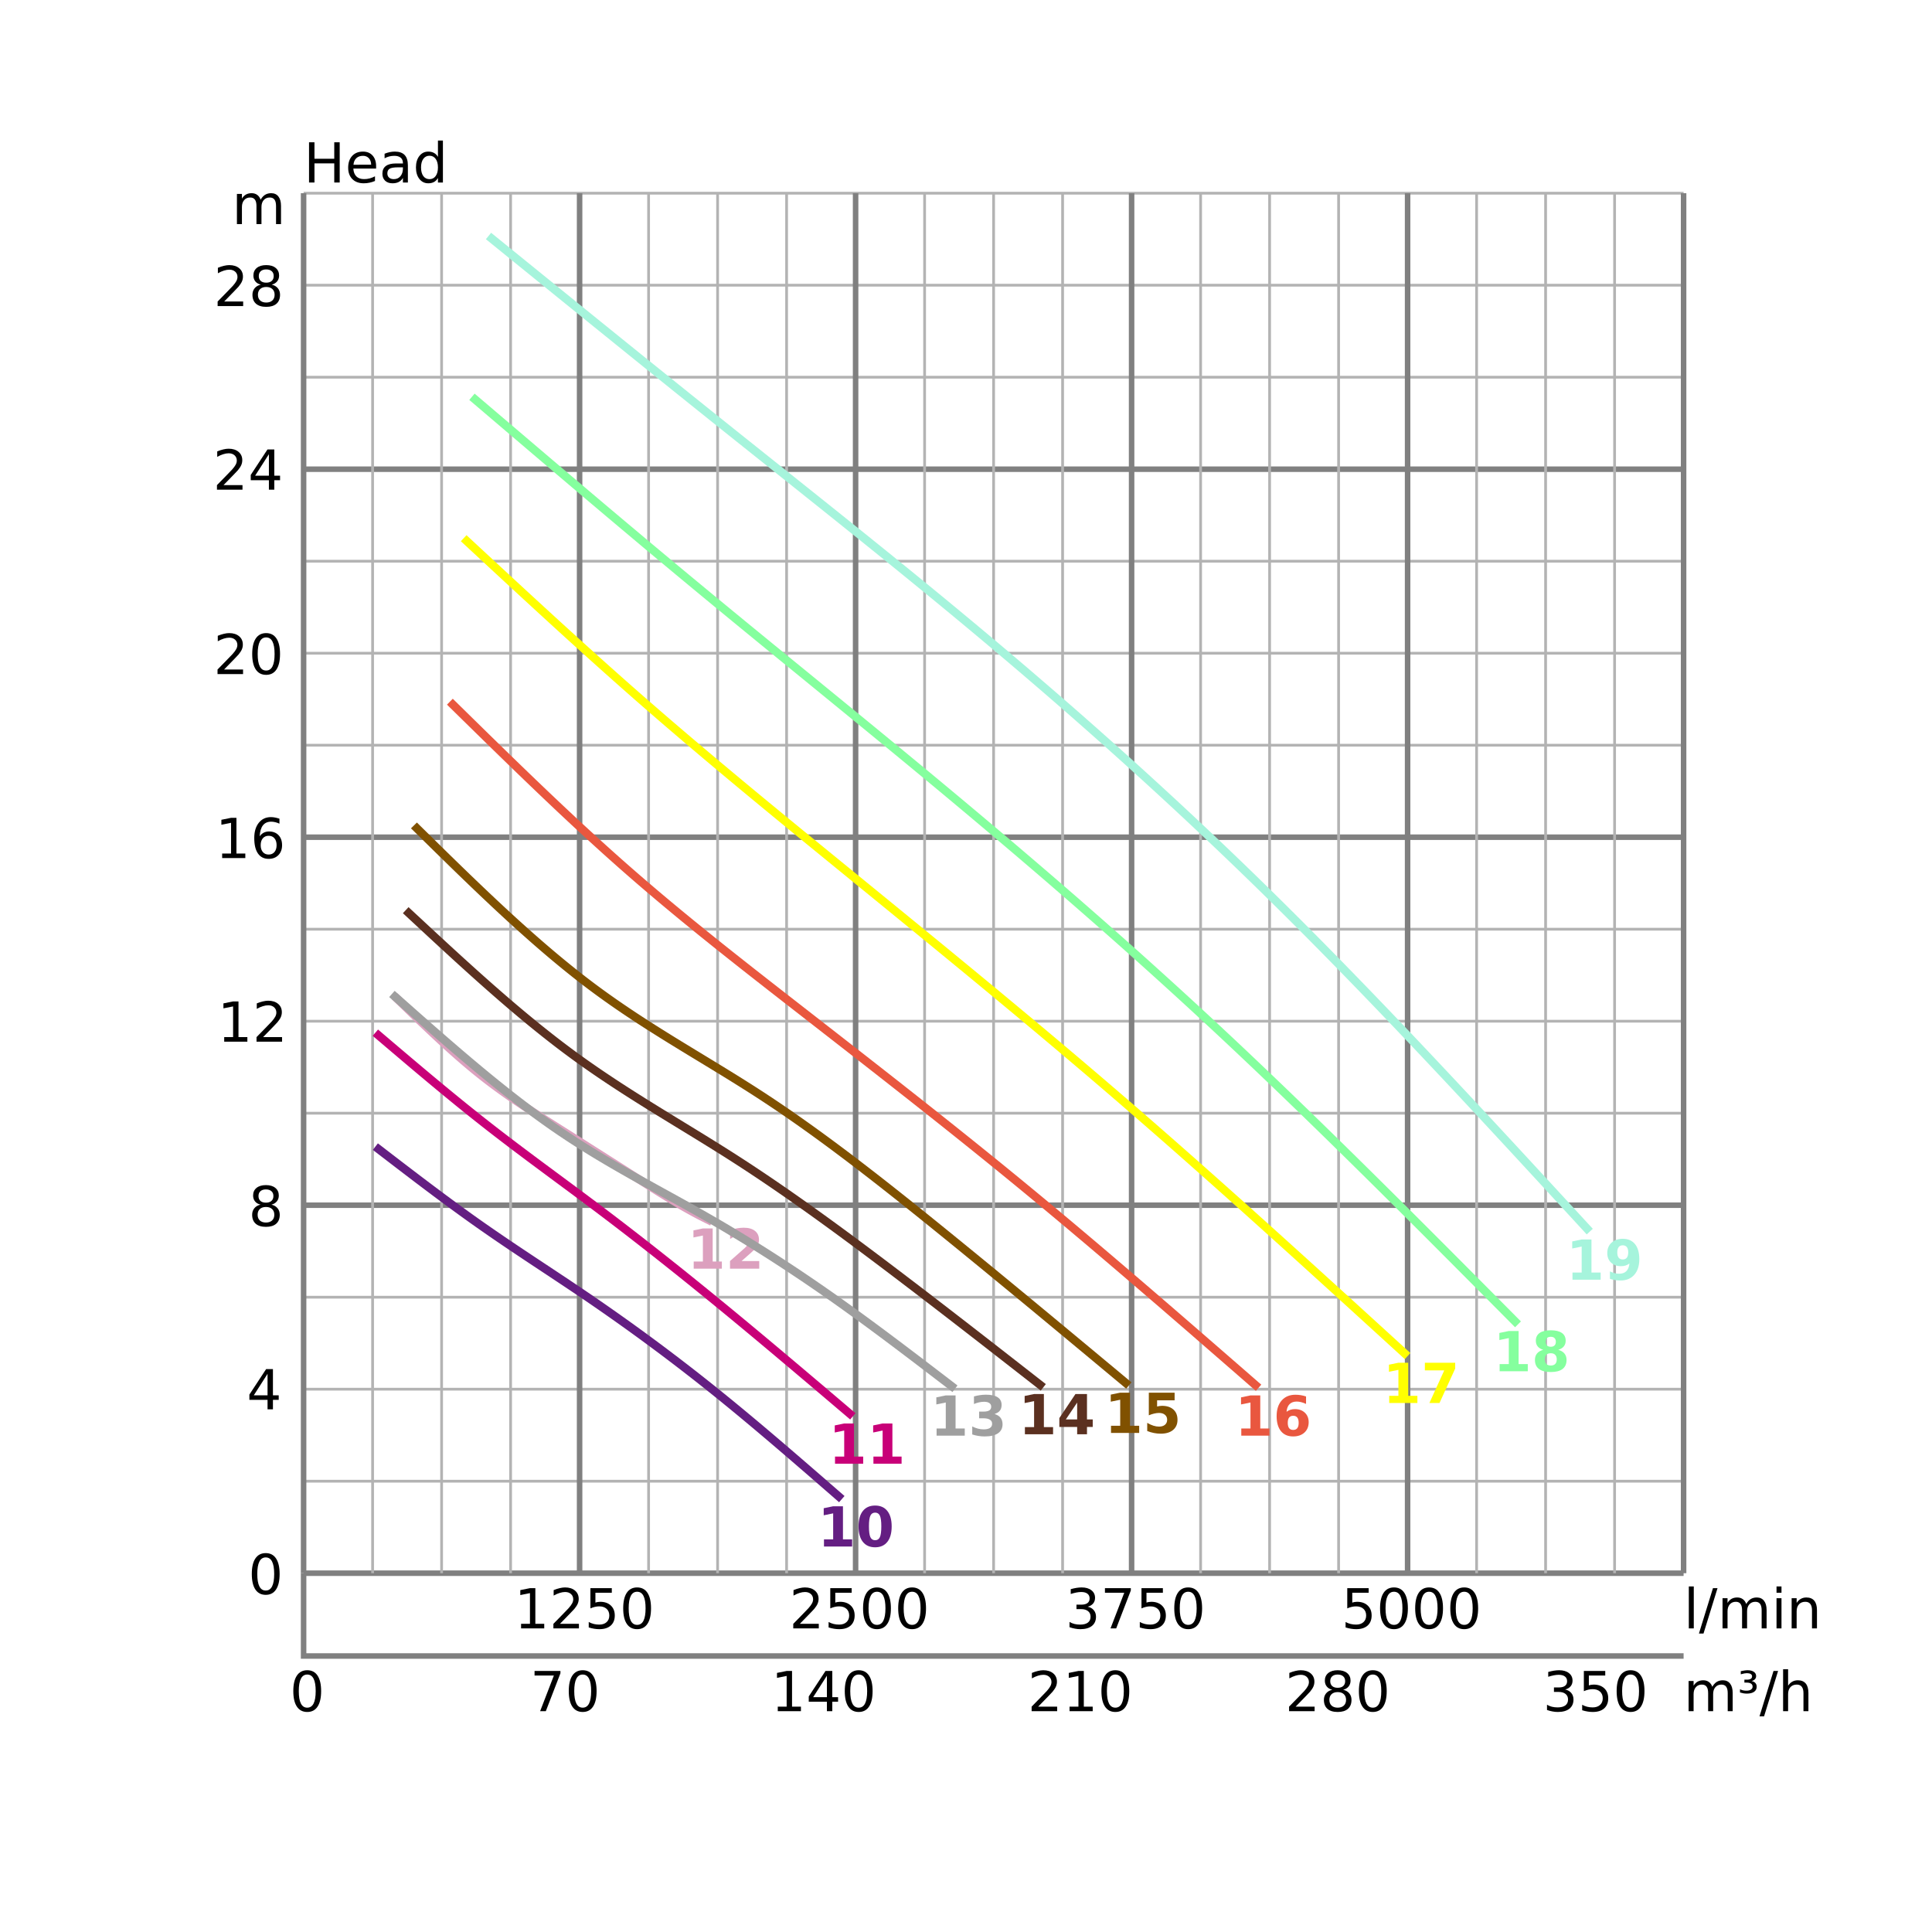 <?xml version="1.0" encoding="UTF-8"?>
<svg xmlns="http://www.w3.org/2000/svg" xmlns:xlink="http://www.w3.org/1999/xlink" width="700pt" height="700pt" viewBox="0 0 700 700" version="1.1">
<defs>
<g>
<symbol overflow="visible" id="glyph0-0">
<path style="stroke:none;" d="M 1 3.531 L 1 -14.109 L 11 -14.109 L 11 3.531 Z M 2.125 2.422 L 9.891 2.422 L 9.891 -12.984 L 2.125 -12.984 Z M 2.125 2.422 "/>
</symbol>
<symbol overflow="visible" id="glyph0-1">
<path style="stroke:none;" d="M 1.969 -14.578 L 3.938 -14.578 L 3.938 -8.609 L 11.109 -8.609 L 11.109 -14.578 L 13.078 -14.578 L 13.078 0 L 11.109 0 L 11.109 -6.938 L 3.938 -6.938 L 3.938 0 L 1.969 0 Z M 1.969 -14.578 "/>
</symbol>
<symbol overflow="visible" id="glyph0-2">
<path style="stroke:none;" d="M 11.234 -5.922 L 11.234 -5.047 L 2.984 -5.047 C 3.055 -3.805 3.426 -2.859 4.094 -2.203 C 4.758 -1.555 5.691 -1.234 6.891 -1.234 C 7.578 -1.234 8.242 -1.316 8.891 -1.484 C 9.535 -1.66 10.18 -1.914 10.828 -2.25 L 10.828 -0.562 C 10.18 -0.281 9.52 -0.07 8.844 0.062 C 8.164 0.207 7.477 0.281 6.781 0.281 C 5.031 0.281 3.645 -0.223 2.625 -1.234 C 1.613 -2.254 1.109 -3.629 1.109 -5.359 C 1.109 -7.148 1.586 -8.57 2.547 -9.625 C 3.516 -10.676 4.82 -11.203 6.469 -11.203 C 7.938 -11.203 9.098 -10.727 9.953 -9.781 C 10.805 -8.832 11.234 -7.547 11.234 -5.922 Z M 9.438 -6.453 C 9.426 -7.43 9.148 -8.211 8.609 -8.797 C 8.078 -9.379 7.367 -9.672 6.484 -9.672 C 5.484 -9.672 4.68 -9.391 4.078 -8.828 C 3.473 -8.266 3.125 -7.469 3.031 -6.438 Z M 9.438 -6.453 "/>
</symbol>
<symbol overflow="visible" id="glyph0-3">
<path style="stroke:none;" d="M 6.859 -5.5 C 5.398 -5.5 4.391 -5.332 3.828 -5 C 3.273 -4.664 3 -4.098 3 -3.297 C 3 -2.66 3.207 -2.156 3.625 -1.781 C 4.051 -1.406 4.625 -1.219 5.344 -1.219 C 6.344 -1.219 7.141 -1.57 7.734 -2.281 C 8.336 -2.988 8.641 -3.926 8.641 -5.094 L 8.641 -5.5 Z M 10.438 -6.234 L 10.438 0 L 8.641 0 L 8.641 -1.656 C 8.234 -1 7.723 -0.508 7.109 -0.188 C 6.492 0.125 5.742 0.281 4.859 0.281 C 3.742 0.281 2.852 -0.031 2.188 -0.656 C 1.531 -1.289 1.203 -2.133 1.203 -3.188 C 1.203 -4.414 1.613 -5.344 2.438 -5.969 C 3.258 -6.594 4.488 -6.906 6.125 -6.906 L 8.641 -6.906 L 8.641 -7.078 C 8.641 -7.91 8.367 -8.551 7.828 -9 C 7.285 -9.445 6.52 -9.672 5.531 -9.672 C 4.906 -9.672 4.297 -9.598 3.703 -9.453 C 3.117 -9.305 2.551 -9.082 2 -8.781 L 2 -10.438 C 2.656 -10.695 3.289 -10.891 3.906 -11.016 C 4.531 -11.141 5.133 -11.203 5.719 -11.203 C 7.301 -11.203 8.484 -10.789 9.266 -9.969 C 10.047 -9.145 10.438 -7.898 10.438 -6.234 Z M 10.438 -6.234 "/>
</symbol>
<symbol overflow="visible" id="glyph0-4">
<path style="stroke:none;" d="M 9.078 -9.281 L 9.078 -15.203 L 10.875 -15.203 L 10.875 0 L 9.078 0 L 9.078 -1.641 C 8.703 -0.992 8.223 -0.508 7.641 -0.188 C 7.066 0.125 6.379 0.281 5.578 0.281 C 4.254 0.281 3.176 -0.242 2.344 -1.297 C 1.52 -2.348 1.109 -3.734 1.109 -5.453 C 1.109 -7.172 1.52 -8.555 2.344 -9.609 C 3.176 -10.672 4.254 -11.203 5.578 -11.203 C 6.379 -11.203 7.066 -11.039 7.641 -10.719 C 8.223 -10.406 8.703 -9.926 9.078 -9.281 Z M 2.953 -5.453 C 2.953 -4.141 3.223 -3.102 3.766 -2.344 C 4.316 -1.594 5.066 -1.219 6.016 -1.219 C 6.961 -1.219 7.707 -1.594 8.25 -2.344 C 8.801 -3.102 9.078 -4.141 9.078 -5.453 C 9.078 -6.773 8.801 -7.812 8.25 -8.562 C 7.707 -9.32 6.961 -9.703 6.016 -9.703 C 5.066 -9.703 4.316 -9.32 3.766 -8.562 C 3.223 -7.812 2.953 -6.773 2.953 -5.453 Z M 2.953 -5.453 "/>
</symbol>
<symbol overflow="visible" id="glyph0-5">
<path style="stroke:none;" d="M 6.359 -13.281 C 5.336 -13.281 4.57 -12.781 4.062 -11.781 C 3.551 -10.781 3.297 -9.281 3.297 -7.281 C 3.297 -5.281 3.551 -3.781 4.062 -2.781 C 4.57 -1.781 5.336 -1.281 6.359 -1.281 C 7.379 -1.281 8.145 -1.781 8.656 -2.781 C 9.164 -3.781 9.422 -5.281 9.422 -7.281 C 9.422 -9.281 9.164 -10.781 8.656 -11.781 C 8.145 -12.781 7.379 -13.281 6.359 -13.281 Z M 6.359 -14.844 C 7.992 -14.844 9.238 -14.195 10.094 -12.906 C 10.957 -11.613 11.391 -9.738 11.391 -7.281 C 11.391 -4.82 10.957 -2.945 10.094 -1.656 C 9.238 -0.363 7.992 0.281 6.359 0.281 C 4.723 0.281 3.473 -0.363 2.609 -1.656 C 1.742 -2.945 1.312 -4.82 1.312 -7.281 C 1.312 -9.738 1.742 -11.613 2.609 -12.906 C 3.473 -14.195 4.723 -14.844 6.359 -14.844 Z M 6.359 -14.844 "/>
</symbol>
<symbol overflow="visible" id="glyph0-6">
<path style="stroke:none;" d="M 7.562 -12.859 L 2.578 -5.078 L 7.562 -5.078 Z M 7.047 -14.578 L 9.516 -14.578 L 9.516 -5.078 L 11.609 -5.078 L 11.609 -3.438 L 9.516 -3.438 L 9.516 0 L 7.562 0 L 7.562 -3.438 L 0.984 -3.438 L 0.984 -5.344 Z M 7.047 -14.578 "/>
</symbol>
<symbol overflow="visible" id="glyph0-7">
<path style="stroke:none;" d="M 6.359 -6.922 C 5.422 -6.922 4.68 -6.672 4.141 -6.172 C 3.609 -5.672 3.344 -4.984 3.344 -4.109 C 3.344 -3.223 3.609 -2.531 4.141 -2.031 C 4.68 -1.531 5.422 -1.281 6.359 -1.281 C 7.297 -1.281 8.035 -1.531 8.578 -2.031 C 9.117 -2.539 9.391 -3.234 9.391 -4.109 C 9.391 -4.984 9.117 -5.672 8.578 -6.172 C 8.047 -6.672 7.305 -6.922 6.359 -6.922 Z M 4.391 -7.766 C 3.535 -7.973 2.875 -8.363 2.406 -8.938 C 1.938 -9.52 1.703 -10.227 1.703 -11.062 C 1.703 -12.227 2.113 -13.148 2.938 -13.828 C 3.77 -14.504 4.91 -14.844 6.359 -14.844 C 7.805 -14.844 8.941 -14.504 9.766 -13.828 C 10.598 -13.148 11.016 -12.227 11.016 -11.062 C 11.016 -10.227 10.773 -9.52 10.297 -8.938 C 9.828 -8.363 9.176 -7.973 8.344 -7.766 C 9.289 -7.547 10.031 -7.113 10.562 -6.469 C 11.094 -5.82 11.359 -5.035 11.359 -4.109 C 11.359 -2.691 10.926 -1.602 10.062 -0.844 C 9.195 -0.094 7.961 0.281 6.359 0.281 C 4.754 0.281 3.52 -0.094 2.656 -0.844 C 1.789 -1.602 1.359 -2.691 1.359 -4.109 C 1.359 -5.035 1.625 -5.82 2.156 -6.469 C 2.688 -7.113 3.43 -7.547 4.391 -7.766 Z M 3.656 -10.875 C 3.656 -10.125 3.891 -9.535 4.359 -9.109 C 4.836 -8.691 5.504 -8.484 6.359 -8.484 C 7.203 -8.484 7.863 -8.691 8.344 -9.109 C 8.82 -9.535 9.062 -10.125 9.062 -10.875 C 9.062 -11.633 8.82 -12.223 8.344 -12.641 C 7.863 -13.066 7.203 -13.281 6.359 -13.281 C 5.504 -13.281 4.836 -13.066 4.359 -12.641 C 3.891 -12.223 3.656 -11.633 3.656 -10.875 Z M 3.656 -10.875 "/>
</symbol>
<symbol overflow="visible" id="glyph0-8">
<path style="stroke:none;" d="M 2.484 -1.656 L 5.703 -1.656 L 5.703 -12.781 L 2.203 -12.078 L 2.203 -13.875 L 5.688 -14.578 L 7.656 -14.578 L 7.656 -1.656 L 10.875 -1.656 L 10.875 0 L 2.484 0 Z M 2.484 -1.656 "/>
</symbol>
<symbol overflow="visible" id="glyph0-9">
<path style="stroke:none;" d="M 3.844 -1.656 L 10.719 -1.656 L 10.719 0 L 1.469 0 L 1.469 -1.656 C 2.219 -2.438 3.238 -3.477 4.531 -4.781 C 5.82 -6.082 6.633 -6.926 6.969 -7.312 C 7.594 -8.02 8.031 -8.617 8.281 -9.109 C 8.531 -9.598 8.656 -10.082 8.656 -10.562 C 8.656 -11.332 8.383 -11.961 7.844 -12.453 C 7.301 -12.941 6.594 -13.188 5.719 -13.188 C 5.102 -13.188 4.453 -13.078 3.766 -12.859 C 3.078 -12.648 2.344 -12.328 1.562 -11.891 L 1.562 -13.875 C 2.352 -14.195 3.094 -14.438 3.781 -14.594 C 4.477 -14.758 5.113 -14.844 5.688 -14.844 C 7.195 -14.844 8.398 -14.461 9.297 -13.703 C 10.191 -12.953 10.641 -11.945 10.641 -10.688 C 10.641 -10.082 10.523 -9.508 10.297 -8.969 C 10.078 -8.438 9.672 -7.805 9.078 -7.078 C 8.922 -6.891 8.406 -6.344 7.531 -5.438 C 6.656 -4.539 5.426 -3.281 3.844 -1.656 Z M 3.844 -1.656 "/>
</symbol>
<symbol overflow="visible" id="glyph0-10">
<path style="stroke:none;" d="M 6.609 -8.078 C 5.723 -8.078 5.02 -7.773 4.5 -7.172 C 3.977 -6.566 3.719 -5.734 3.719 -4.672 C 3.719 -3.629 3.977 -2.801 4.5 -2.188 C 5.02 -1.582 5.723 -1.281 6.609 -1.281 C 7.492 -1.281 8.191 -1.582 8.703 -2.188 C 9.223 -2.801 9.484 -3.629 9.484 -4.672 C 9.484 -5.734 9.223 -6.566 8.703 -7.172 C 8.191 -7.773 7.492 -8.078 6.609 -8.078 Z M 10.516 -14.266 L 10.516 -12.469 C 10.023 -12.695 9.523 -12.875 9.016 -13 C 8.516 -13.125 8.016 -13.188 7.516 -13.188 C 6.211 -13.188 5.219 -12.742 4.531 -11.859 C 3.844 -10.984 3.453 -9.656 3.359 -7.875 C 3.742 -8.445 4.223 -8.883 4.797 -9.188 C 5.379 -9.488 6.02 -9.641 6.719 -9.641 C 8.188 -9.641 9.344 -9.191 10.188 -8.297 C 11.039 -7.41 11.469 -6.203 11.469 -4.672 C 11.469 -3.18 11.023 -1.984 10.141 -1.078 C 9.254 -0.172 8.078 0.281 6.609 0.281 C 4.922 0.281 3.629 -0.363 2.734 -1.656 C 1.836 -2.945 1.391 -4.82 1.391 -7.281 C 1.391 -9.582 1.938 -11.414 3.031 -12.781 C 4.125 -14.156 5.594 -14.844 7.438 -14.844 C 7.938 -14.844 8.438 -14.789 8.938 -14.688 C 9.445 -14.594 9.973 -14.453 10.516 -14.266 Z M 10.516 -14.266 "/>
</symbol>
<symbol overflow="visible" id="glyph0-11">
<path style="stroke:none;" d="M 10.406 -8.844 C 10.852 -9.645 11.391 -10.238 12.016 -10.625 C 12.641 -11.008 13.375 -11.203 14.219 -11.203 C 15.352 -11.203 16.227 -10.801 16.844 -10 C 17.469 -9.207 17.781 -8.078 17.781 -6.609 L 17.781 0 L 15.984 0 L 15.984 -6.547 C 15.984 -7.586 15.797 -8.363 15.422 -8.875 C 15.047 -9.383 14.477 -9.641 13.719 -9.641 C 12.789 -9.641 12.055 -9.328 11.516 -8.703 C 10.973 -8.086 10.703 -7.25 10.703 -6.188 L 10.703 0 L 8.891 0 L 8.891 -6.547 C 8.891 -7.598 8.703 -8.375 8.328 -8.875 C 7.961 -9.383 7.395 -9.641 6.625 -9.641 C 5.707 -9.641 4.977 -9.328 4.438 -8.703 C 3.895 -8.086 3.625 -7.25 3.625 -6.188 L 3.625 0 L 1.812 0 L 1.812 -10.938 L 3.625 -10.938 L 3.625 -9.234 C 4.031 -9.91 4.52 -10.406 5.094 -10.719 C 5.664 -11.039 6.348 -11.203 7.141 -11.203 C 7.93 -11.203 8.602 -11 9.156 -10.594 C 9.719 -10.188 10.133 -9.602 10.406 -8.844 Z M 10.406 -8.844 "/>
</symbol>
<symbol overflow="visible" id="glyph0-12">
<path style="stroke:none;" d="M 2.156 -14.578 L 9.906 -14.578 L 9.906 -12.922 L 3.969 -12.922 L 3.969 -9.344 C 4.25 -9.445 4.531 -9.52 4.812 -9.562 C 5.102 -9.613 5.395 -9.641 5.688 -9.641 C 7.312 -9.641 8.598 -9.191 9.547 -8.297 C 10.504 -7.41 10.984 -6.203 10.984 -4.672 C 10.984 -3.109 10.492 -1.891 9.516 -1.016 C 8.535 -0.148 7.156 0.281 5.375 0.281 C 4.77 0.281 4.148 0.227 3.516 0.125 C 2.879 0.02 2.223 -0.133 1.547 -0.344 L 1.547 -2.328 C 2.129 -2.004 2.734 -1.766 3.359 -1.609 C 3.984 -1.453 4.645 -1.375 5.344 -1.375 C 6.469 -1.375 7.359 -1.672 8.016 -2.266 C 8.672 -2.859 9 -3.66 9 -4.672 C 9 -5.691 8.672 -6.5 8.016 -7.094 C 7.359 -7.688 6.469 -7.984 5.344 -7.984 C 4.812 -7.984 4.285 -7.922 3.766 -7.797 C 3.242 -7.68 2.707 -7.5 2.156 -7.25 Z M 2.156 -14.578 "/>
</symbol>
<symbol overflow="visible" id="glyph0-13">
<path style="stroke:none;" d="M 8.109 -7.859 C 9.055 -7.66 9.797 -7.238 10.328 -6.594 C 10.859 -5.957 11.125 -5.172 11.125 -4.234 C 11.125 -2.797 10.629 -1.68 9.641 -0.891 C 8.648 -0.109 7.242 0.281 5.422 0.281 C 4.805 0.281 4.176 0.219 3.531 0.094 C 2.883 -0.02 2.219 -0.195 1.531 -0.438 L 1.531 -2.344 C 2.07 -2.02 2.664 -1.773 3.312 -1.609 C 3.969 -1.453 4.648 -1.375 5.359 -1.375 C 6.598 -1.375 7.539 -1.617 8.188 -2.109 C 8.832 -2.598 9.156 -3.305 9.156 -4.234 C 9.156 -5.098 8.852 -5.77 8.25 -6.25 C 7.656 -6.738 6.82 -6.984 5.75 -6.984 L 4.047 -6.984 L 4.047 -8.609 L 5.828 -8.609 C 6.797 -8.609 7.535 -8.801 8.047 -9.188 C 8.555 -9.57 8.812 -10.129 8.812 -10.859 C 8.812 -11.609 8.547 -12.18 8.016 -12.578 C 7.492 -12.984 6.738 -13.188 5.75 -13.188 C 5.207 -13.188 4.625 -13.125 4 -13 C 3.383 -12.883 2.707 -12.707 1.969 -12.469 L 1.969 -14.219 C 2.719 -14.426 3.414 -14.582 4.062 -14.688 C 4.719 -14.789 5.336 -14.844 5.922 -14.844 C 7.422 -14.844 8.602 -14.5 9.469 -13.812 C 10.344 -13.133 10.781 -12.219 10.781 -11.062 C 10.781 -10.258 10.547 -9.578 10.078 -9.016 C 9.617 -8.461 8.961 -8.078 8.109 -7.859 Z M 8.109 -7.859 "/>
</symbol>
<symbol overflow="visible" id="glyph0-14">
<path style="stroke:none;" d="M 1.641 -14.578 L 11.016 -14.578 L 11.016 -13.734 L 5.719 0 L 3.656 0 L 8.641 -12.922 L 1.641 -12.922 Z M 1.641 -14.578 "/>
</symbol>
<symbol overflow="visible" id="glyph0-15">
<path style="stroke:none;" d="M 1.891 -15.203 L 3.688 -15.203 L 3.688 0 L 1.891 0 Z M 1.891 -15.203 "/>
</symbol>
<symbol overflow="visible" id="glyph0-16">
<path style="stroke:none;" d="M 5.078 -14.578 L 6.734 -14.578 L 1.656 1.859 L 0 1.859 Z M 5.078 -14.578 "/>
</symbol>
<symbol overflow="visible" id="glyph0-17">
<path style="stroke:none;" d="M 1.891 -10.938 L 3.688 -10.938 L 3.688 0 L 1.891 0 Z M 1.891 -15.203 L 3.688 -15.203 L 3.688 -12.922 L 1.891 -12.922 Z M 1.891 -15.203 "/>
</symbol>
<symbol overflow="visible" id="glyph0-18">
<path style="stroke:none;" d="M 10.984 -6.609 L 10.984 0 L 9.188 0 L 9.188 -6.547 C 9.188 -7.578 8.984 -8.348 8.578 -8.859 C 8.172 -9.379 7.566 -9.641 6.766 -9.641 C 5.785 -9.641 5.016 -9.328 4.453 -8.703 C 3.898 -8.086 3.625 -7.25 3.625 -6.188 L 3.625 0 L 1.812 0 L 1.812 -10.938 L 3.625 -10.938 L 3.625 -9.234 C 4.051 -9.891 4.555 -10.379 5.141 -10.703 C 5.723 -11.035 6.395 -11.203 7.156 -11.203 C 8.414 -11.203 9.367 -10.812 10.016 -10.031 C 10.66 -9.258 10.984 -8.117 10.984 -6.609 Z M 10.984 -6.609 "/>
</symbol>
<symbol overflow="visible" id="glyph0-19">
<path style="stroke:none;" d="M 5.125 -10.938 C 5.719 -10.82 6.176 -10.586 6.5 -10.234 C 6.832 -9.879 7 -9.43 7 -8.891 C 7 -8.086 6.688 -7.469 6.062 -7.031 C 5.445 -6.594 4.566 -6.375 3.422 -6.375 C 3.047 -6.375 2.656 -6.406 2.25 -6.469 C 1.844 -6.539 1.41 -6.645 0.953 -6.781 L 0.953 -7.953 C 1.297 -7.785 1.66 -7.656 2.047 -7.562 C 2.43 -7.477 2.844 -7.438 3.281 -7.438 C 3.988 -7.438 4.535 -7.566 4.922 -7.828 C 5.316 -8.086 5.516 -8.441 5.516 -8.891 C 5.516 -9.379 5.332 -9.742 4.969 -9.984 C 4.613 -10.234 4.082 -10.359 3.375 -10.359 L 2.547 -10.359 L 2.547 -11.422 L 3.453 -11.422 C 4.066 -11.422 4.531 -11.52 4.844 -11.719 C 5.164 -11.926 5.328 -12.227 5.328 -12.625 C 5.328 -13 5.16 -13.285 4.828 -13.484 C 4.504 -13.68 4.035 -13.781 3.422 -13.781 C 3.16 -13.781 2.863 -13.75 2.531 -13.688 C 2.195 -13.633 1.766 -13.531 1.234 -13.375 L 1.234 -14.5 C 1.711 -14.613 2.16 -14.695 2.578 -14.75 C 2.992 -14.812 3.379 -14.844 3.734 -14.844 C 4.672 -14.844 5.414 -14.648 5.969 -14.266 C 6.52 -13.879 6.797 -13.363 6.797 -12.719 C 6.797 -12.27 6.648 -11.891 6.359 -11.578 C 6.066 -11.266 5.656 -11.051 5.125 -10.938 Z M 5.125 -10.938 "/>
</symbol>
<symbol overflow="visible" id="glyph0-20">
<path style="stroke:none;" d="M 10.984 -6.609 L 10.984 0 L 9.188 0 L 9.188 -6.547 C 9.188 -7.578 8.984 -8.348 8.578 -8.859 C 8.172 -9.379 7.566 -9.641 6.766 -9.641 C 5.785 -9.641 5.016 -9.328 4.453 -8.703 C 3.898 -8.086 3.625 -7.25 3.625 -6.188 L 3.625 0 L 1.812 0 L 1.812 -15.203 L 3.625 -15.203 L 3.625 -9.234 C 4.051 -9.891 4.555 -10.379 5.141 -10.703 C 5.723 -11.035 6.395 -11.203 7.156 -11.203 C 8.414 -11.203 9.367 -10.812 10.016 -10.031 C 10.66 -9.258 10.984 -8.117 10.984 -6.609 Z M 10.984 -6.609 "/>
</symbol>
<symbol overflow="visible" id="glyph1-0">
<path style="stroke:none;" d="M 1 3.531 L 1 -14.109 L 11 -14.109 L 11 3.531 Z M 2.125 2.422 L 9.891 2.422 L 9.891 -12.984 L 2.125 -12.984 Z M 2.125 2.422 "/>
</symbol>
<symbol overflow="visible" id="glyph1-1">
<path style="stroke:none;" d="M 2.344 -2.594 L 5.672 -2.594 L 5.672 -12.016 L 2.25 -11.312 L 2.25 -13.875 L 5.641 -14.578 L 9.219 -14.578 L 9.219 -2.594 L 12.547 -2.594 L 12.547 0 L 2.344 0 Z M 2.344 -2.594 "/>
</symbol>
<symbol overflow="visible" id="glyph1-2">
<path style="stroke:none;" d="M 9.203 -7.312 C 9.203 -9.133 9.031 -10.414 8.688 -11.156 C 8.344 -11.906 7.77 -12.281 6.969 -12.281 C 6.156 -12.281 5.578 -11.906 5.234 -11.156 C 4.891 -10.414 4.719 -9.133 4.719 -7.312 C 4.719 -5.469 4.891 -4.164 5.234 -3.406 C 5.578 -2.656 6.156 -2.281 6.969 -2.281 C 7.77 -2.281 8.344 -2.656 8.688 -3.406 C 9.031 -4.164 9.203 -5.469 9.203 -7.312 Z M 12.953 -7.281 C 12.953 -4.863 12.43 -3 11.391 -1.688 C 10.348 -0.375 8.875 0.281 6.969 0.281 C 5.039 0.281 3.555 -0.375 2.516 -1.688 C 1.473 -3 0.953 -4.863 0.953 -7.281 C 0.953 -9.695 1.473 -11.562 2.516 -12.875 C 3.555 -14.188 5.039 -14.844 6.969 -14.844 C 8.875 -14.844 10.348 -14.188 11.391 -12.875 C 12.43 -11.562 12.953 -9.695 12.953 -7.281 Z M 12.953 -7.281 "/>
</symbol>
<symbol overflow="visible" id="glyph1-3">
<path style="stroke:none;" d="M 5.766 -2.766 L 12.172 -2.766 L 12.172 0 L 1.578 0 L 1.578 -2.766 L 6.906 -7.469 C 7.383 -7.895 7.734 -8.312 7.953 -8.719 C 8.18 -9.133 8.297 -9.562 8.297 -10 C 8.297 -10.688 8.066 -11.238 7.609 -11.656 C 7.148 -12.07 6.539 -12.281 5.781 -12.281 C 5.195 -12.281 4.555 -12.156 3.859 -11.906 C 3.16 -11.656 2.414 -11.281 1.625 -10.781 L 1.625 -13.984 C 2.469 -14.266 3.301 -14.477 4.125 -14.625 C 4.957 -14.77 5.77 -14.844 6.562 -14.844 C 8.312 -14.844 9.664 -14.457 10.625 -13.688 C 11.594 -12.926 12.078 -11.859 12.078 -10.484 C 12.078 -9.68 11.867 -8.938 11.453 -8.25 C 11.047 -7.57 10.188 -6.656 8.875 -5.5 Z M 5.766 -2.766 "/>
</symbol>
<symbol overflow="visible" id="glyph1-4">
<path style="stroke:none;" d="M 9.312 -7.859 C 10.301 -7.609 11.051 -7.164 11.562 -6.531 C 12.07 -5.906 12.328 -5.109 12.328 -4.141 C 12.328 -2.691 11.77 -1.594 10.656 -0.844 C 9.551 -0.094 7.941 0.281 5.828 0.281 C 5.078 0.281 4.32 0.219 3.562 0.094 C 2.812 -0.02 2.07 -0.195 1.344 -0.438 L 1.344 -3.344 C 2.039 -2.988 2.734 -2.723 3.422 -2.547 C 4.117 -2.367 4.805 -2.281 5.484 -2.281 C 6.473 -2.281 7.234 -2.453 7.766 -2.797 C 8.297 -3.141 8.562 -3.633 8.562 -4.281 C 8.562 -4.945 8.289 -5.445 7.75 -5.781 C 7.207 -6.125 6.406 -6.297 5.344 -6.297 L 3.844 -6.297 L 3.844 -8.719 L 5.422 -8.719 C 6.367 -8.719 7.07 -8.863 7.531 -9.156 C 7.988 -9.457 8.219 -9.91 8.219 -10.516 C 8.219 -11.078 7.992 -11.508 7.547 -11.812 C 7.098 -12.125 6.461 -12.281 5.641 -12.281 C 5.035 -12.281 4.422 -12.207 3.797 -12.062 C 3.18 -11.926 2.57 -11.727 1.969 -11.469 L 1.969 -14.219 C 2.707 -14.426 3.441 -14.582 4.172 -14.688 C 4.898 -14.789 5.613 -14.844 6.312 -14.844 C 8.207 -14.844 9.625 -14.531 10.562 -13.906 C 11.508 -13.289 11.984 -12.359 11.984 -11.109 C 11.984 -10.254 11.758 -9.551 11.312 -9 C 10.863 -8.457 10.195 -8.078 9.312 -7.859 Z M 9.312 -7.859 "/>
</symbol>
<symbol overflow="visible" id="glyph1-5">
<path style="stroke:none;" d="M 7.359 -11.484 L 3.25 -5.375 L 7.359 -5.375 Z M 6.734 -14.578 L 10.922 -14.578 L 10.922 -5.375 L 13 -5.375 L 13 -2.656 L 10.922 -2.656 L 10.922 0 L 7.359 0 L 7.359 -2.656 L 0.906 -2.656 L 0.906 -5.875 Z M 6.734 -14.578 "/>
</symbol>
<symbol overflow="visible" id="glyph1-6">
<path style="stroke:none;" d="M 2.125 -14.578 L 11.469 -14.578 L 11.469 -11.812 L 5.125 -11.812 L 5.125 -9.562 C 5.406 -9.633 5.691 -9.691 5.984 -9.734 C 6.273 -9.785 6.578 -9.812 6.891 -9.812 C 8.66 -9.812 10.039 -9.363 11.031 -8.469 C 12.02 -7.582 12.516 -6.344 12.516 -4.75 C 12.516 -3.176 11.973 -1.941 10.891 -1.047 C 9.816 -0.16 8.328 0.281 6.422 0.281 C 5.586 0.281 4.766 0.195 3.953 0.031 C 3.148 -0.125 2.348 -0.363 1.547 -0.688 L 1.547 -3.641 C 2.336 -3.18 3.086 -2.836 3.797 -2.609 C 4.516 -2.391 5.191 -2.281 5.828 -2.281 C 6.734 -2.281 7.445 -2.5 7.969 -2.938 C 8.5 -3.383 8.766 -3.988 8.766 -4.75 C 8.766 -5.52 8.5 -6.125 7.969 -6.562 C 7.445 -7.008 6.734 -7.234 5.828 -7.234 C 5.285 -7.234 4.707 -7.16 4.094 -7.016 C 3.477 -6.879 2.82 -6.664 2.125 -6.375 Z M 2.125 -14.578 "/>
</symbol>
<symbol overflow="visible" id="glyph1-7">
<path style="stroke:none;" d="M 7.234 -7.203 C 6.578 -7.203 6.082 -6.988 5.75 -6.562 C 5.426 -6.133 5.266 -5.492 5.266 -4.641 C 5.266 -3.785 5.426 -3.145 5.75 -2.719 C 6.082 -2.289 6.578 -2.078 7.234 -2.078 C 7.898 -2.078 8.395 -2.289 8.719 -2.719 C 9.051 -3.145 9.219 -3.785 9.219 -4.641 C 9.219 -5.492 9.051 -6.133 8.719 -6.562 C 8.395 -6.988 7.898 -7.203 7.234 -7.203 Z M 11.891 -14.203 L 11.891 -11.5 C 11.266 -11.789 10.676 -12.004 10.125 -12.141 C 9.582 -12.285 9.051 -12.359 8.531 -12.359 C 7.414 -12.359 6.547 -12.047 5.922 -11.422 C 5.297 -10.805 4.93 -9.883 4.828 -8.656 C 5.254 -8.977 5.719 -9.219 6.219 -9.375 C 6.719 -9.539 7.266 -9.625 7.859 -9.625 C 9.348 -9.625 10.551 -9.188 11.469 -8.312 C 12.383 -7.438 12.844 -6.297 12.844 -4.891 C 12.844 -3.328 12.332 -2.07 11.312 -1.125 C 10.289 -0.188 8.922 0.281 7.203 0.281 C 5.305 0.281 3.836 -0.359 2.797 -1.641 C 1.754 -2.922 1.234 -4.734 1.234 -7.078 C 1.234 -9.484 1.844 -11.375 3.062 -12.75 C 4.281 -14.133 5.945 -14.828 8.062 -14.828 C 8.727 -14.828 9.375 -14.773 10 -14.672 C 10.633 -14.566 11.266 -14.41 11.891 -14.203 Z M 11.891 -14.203 "/>
</symbol>
<symbol overflow="visible" id="glyph1-8">
<path style="stroke:none;" d="M 1.344 -14.578 L 12.328 -14.578 L 12.328 -12.469 L 6.641 0 L 2.984 0 L 8.359 -11.812 L 1.344 -11.812 Z M 1.344 -14.578 "/>
</symbol>
<symbol overflow="visible" id="glyph1-9">
<path style="stroke:none;" d="M 6.969 -6.531 C 6.258 -6.531 5.719 -6.336 5.344 -5.953 C 4.969 -5.566 4.781 -5.016 4.781 -4.297 C 4.781 -3.578 4.969 -3.023 5.344 -2.641 C 5.719 -2.266 6.258 -2.078 6.969 -2.078 C 7.664 -2.078 8.195 -2.266 8.562 -2.641 C 8.938 -3.023 9.125 -3.578 9.125 -4.297 C 9.125 -5.016 8.938 -5.566 8.562 -5.953 C 8.195 -6.336 7.664 -6.531 6.969 -6.531 Z M 4.219 -7.766 C 3.332 -8.035 2.664 -8.445 2.219 -9 C 1.77 -9.551 1.547 -10.238 1.547 -11.062 C 1.547 -12.289 2.004 -13.227 2.922 -13.875 C 3.836 -14.52 5.188 -14.844 6.969 -14.844 C 8.727 -14.844 10.066 -14.52 10.984 -13.875 C 11.898 -13.238 12.359 -12.301 12.359 -11.062 C 12.359 -10.238 12.129 -9.551 11.672 -9 C 11.223 -8.445 10.555 -8.035 9.672 -7.766 C 10.66 -7.492 11.406 -7.051 11.906 -6.438 C 12.414 -5.82 12.672 -5.047 12.672 -4.109 C 12.672 -2.66 12.191 -1.566 11.234 -0.828 C 10.273 -0.086 8.852 0.281 6.969 0.281 C 5.07 0.281 3.641 -0.086 2.672 -0.828 C 1.703 -1.566 1.219 -2.66 1.219 -4.109 C 1.219 -5.047 1.469 -5.82 1.969 -6.438 C 2.477 -7.051 3.227 -7.492 4.219 -7.766 Z M 5.094 -10.688 C 5.094 -10.102 5.254 -9.656 5.578 -9.344 C 5.898 -9.031 6.363 -8.875 6.969 -8.875 C 7.551 -8.875 8 -9.031 8.312 -9.344 C 8.633 -9.656 8.797 -10.102 8.797 -10.688 C 8.797 -11.258 8.633 -11.703 8.312 -12.016 C 8 -12.328 7.551 -12.484 6.969 -12.484 C 6.363 -12.484 5.898 -12.328 5.578 -12.016 C 5.254 -11.703 5.094 -11.258 5.094 -10.688 Z M 5.094 -10.688 "/>
</symbol>
<symbol overflow="visible" id="glyph1-10">
<path style="stroke:none;" d="M 2 -0.328 L 2 -3.016 C 2.602 -2.734 3.176 -2.52 3.719 -2.375 C 4.27 -2.238 4.812 -2.172 5.344 -2.172 C 6.457 -2.172 7.328 -2.484 7.953 -3.109 C 8.578 -3.734 8.945 -4.656 9.062 -5.875 C 8.625 -5.551 8.148 -5.305 7.641 -5.141 C 7.141 -4.984 6.598 -4.906 6.016 -4.906 C 4.523 -4.906 3.32 -5.336 2.406 -6.203 C 1.488 -7.078 1.031 -8.223 1.031 -9.641 C 1.031 -11.211 1.539 -12.469 2.562 -13.406 C 3.582 -14.352 4.945 -14.828 6.656 -14.828 C 8.562 -14.828 10.035 -14.188 11.078 -12.906 C 12.117 -11.625 12.641 -9.812 12.641 -7.469 C 12.641 -5.051 12.031 -3.156 10.812 -1.781 C 9.594 -0.406 7.922 0.281 5.797 0.281 C 5.117 0.281 4.469 0.227 3.844 0.125 C 3.219 0.031 2.602 -0.117 2 -0.328 Z M 6.641 -7.344 C 7.297 -7.344 7.789 -7.555 8.125 -7.984 C 8.457 -8.41 8.625 -9.051 8.625 -9.906 C 8.625 -10.75 8.457 -11.383 8.125 -11.812 C 7.789 -12.25 7.297 -12.469 6.641 -12.469 C 5.984 -12.469 5.488 -12.25 5.156 -11.812 C 4.82 -11.383 4.656 -10.75 4.656 -9.906 C 4.656 -9.051 4.82 -8.41 5.156 -7.984 C 5.488 -7.555 5.984 -7.344 6.641 -7.344 Z M 6.641 -7.344 "/>
</symbol>
</g>
</defs>
<g id="surface46">
<rect x="0" y="0" width="700" height="700" style="fill:rgb(100%,100%,100%);fill-opacity:1;stroke:none;"/>
<g style="fill:rgb(0%,0%,0%);fill-opacity:1;">
  <use xlink:href="#glyph0-1" x="110" y="66.129"/>
  <use xlink:href="#glyph0-2" x="125.039" y="66.129"/>
  <use xlink:href="#glyph0-3" x="137.344" y="66.129"/>
  <use xlink:href="#glyph0-4" x="149.6" y="66.129"/>
</g>
<path style="fill:none;stroke-width:2;stroke-linecap:butt;stroke-linejoin:miter;stroke:rgb(50%,50%,50%);stroke-opacity:1;stroke-miterlimit:10;" d="M 110 570 L 610 570 "/>
<g style="fill:rgb(0%,0%,0%);fill-opacity:1;">
  <use xlink:href="#glyph0-5" x="89.922" y="577.562"/>
</g>
<path style="fill:none;stroke-width:1;stroke-linecap:butt;stroke-linejoin:miter;stroke:rgb(70%,70%,70%);stroke-opacity:1;stroke-miterlimit:10;" d="M 110 536.668 L 610 536.668 "/>
<path style="fill:none;stroke-width:1;stroke-linecap:butt;stroke-linejoin:miter;stroke:rgb(70%,70%,70%);stroke-opacity:1;stroke-miterlimit:10;" d="M 110 503.332 L 610 503.332 "/>
<g style="fill:rgb(0%,0%,0%);fill-opacity:1;">
  <use xlink:href="#glyph0-6" x="89.375" y="510.625"/>
</g>
<path style="fill:none;stroke-width:1;stroke-linecap:butt;stroke-linejoin:miter;stroke:rgb(70%,70%,70%);stroke-opacity:1;stroke-miterlimit:10;" d="M 110 470 L 610 470 "/>
<path style="fill:none;stroke-width:2;stroke-linecap:butt;stroke-linejoin:miter;stroke:rgb(50%,50%,50%);stroke-opacity:1;stroke-miterlimit:10;" d="M 110 436.668 L 610 436.668 "/>
<g style="fill:rgb(0%,0%,0%);fill-opacity:1;">
  <use xlink:href="#glyph0-7" x="90" y="444.23"/>
</g>
<path style="fill:none;stroke-width:1;stroke-linecap:butt;stroke-linejoin:miter;stroke:rgb(70%,70%,70%);stroke-opacity:1;stroke-miterlimit:10;" d="M 110 403.332 L 610 403.332 "/>
<path style="fill:none;stroke-width:1;stroke-linecap:butt;stroke-linejoin:miter;stroke:rgb(70%,70%,70%);stroke-opacity:1;stroke-miterlimit:10;" d="M 110 370 L 610 370 "/>
<g style="fill:rgb(0%,0%,0%);fill-opacity:1;">
  <use xlink:href="#glyph0-8" x="78.75" y="377.422"/>
  <use xlink:href="#glyph0-9" x="91.475" y="377.422"/>
</g>
<path style="fill:none;stroke-width:1;stroke-linecap:butt;stroke-linejoin:miter;stroke:rgb(70%,70%,70%);stroke-opacity:1;stroke-miterlimit:10;" d="M 110 336.668 L 610 336.668 "/>
<path style="fill:none;stroke-width:2;stroke-linecap:butt;stroke-linejoin:miter;stroke:rgb(50%,50%,50%);stroke-opacity:1;stroke-miterlimit:10;" d="M 110 303.332 L 610 303.332 "/>
<g style="fill:rgb(0%,0%,0%);fill-opacity:1;">
  <use xlink:href="#glyph0-8" x="78.008" y="310.898"/>
  <use xlink:href="#glyph0-10" x="90.732" y="310.898"/>
</g>
<path style="fill:none;stroke-width:1;stroke-linecap:butt;stroke-linejoin:miter;stroke:rgb(70%,70%,70%);stroke-opacity:1;stroke-miterlimit:10;" d="M 110 270 L 610 270 "/>
<path style="fill:none;stroke-width:1;stroke-linecap:butt;stroke-linejoin:miter;stroke:rgb(70%,70%,70%);stroke-opacity:1;stroke-miterlimit:10;" d="M 110 236.668 L 610 236.668 "/>
<g style="fill:rgb(0%,0%,0%);fill-opacity:1;">
  <use xlink:href="#glyph0-9" x="77.344" y="244.23"/>
  <use xlink:href="#glyph0-5" x="90.068" y="244.23"/>
</g>
<path style="fill:none;stroke-width:1;stroke-linecap:butt;stroke-linejoin:miter;stroke:rgb(70%,70%,70%);stroke-opacity:1;stroke-miterlimit:10;" d="M 110 203.332 L 610 203.332 "/>
<path style="fill:none;stroke-width:2;stroke-linecap:butt;stroke-linejoin:miter;stroke:rgb(50%,50%,50%);stroke-opacity:1;stroke-miterlimit:10;" d="M 110 170 L 610 170 "/>
<g style="fill:rgb(0%,0%,0%);fill-opacity:1;">
  <use xlink:href="#glyph0-9" x="77.141" y="177.422"/>
  <use xlink:href="#glyph0-6" x="89.865" y="177.422"/>
</g>
<path style="fill:none;stroke-width:1;stroke-linecap:butt;stroke-linejoin:miter;stroke:rgb(70%,70%,70%);stroke-opacity:1;stroke-miterlimit:10;" d="M 110 136.668 L 610 136.668 "/>
<path style="fill:none;stroke-width:1;stroke-linecap:butt;stroke-linejoin:miter;stroke:rgb(70%,70%,70%);stroke-opacity:1;stroke-miterlimit:10;" d="M 110 103.332 L 610 103.332 "/>
<g style="fill:rgb(0%,0%,0%);fill-opacity:1;">
  <use xlink:href="#glyph0-9" x="77.383" y="110.898"/>
  <use xlink:href="#glyph0-7" x="90.107" y="110.898"/>
</g>
<path style="fill:none;stroke-width:1;stroke-linecap:butt;stroke-linejoin:miter;stroke:rgb(70%,70%,70%);stroke-opacity:1;stroke-miterlimit:10;" d="M 110 70 L 610 70 "/>
<g style="fill:rgb(0%,0%,0%);fill-opacity:1;">
  <use xlink:href="#glyph0-11" x="84.031" y="81.199"/>
</g>
<path style="fill:none;stroke-width:2;stroke-linecap:butt;stroke-linejoin:miter;stroke:rgb(50%,50%,50%);stroke-opacity:1;stroke-miterlimit:10;" d="M 110 570 L 110 70 "/>
<path style="fill:none;stroke-width:1;stroke-linecap:butt;stroke-linejoin:miter;stroke:rgb(70%,70%,70%);stroke-opacity:1;stroke-miterlimit:10;" d="M 135 570 L 135 70 "/>
<path style="fill:none;stroke-width:1;stroke-linecap:butt;stroke-linejoin:miter;stroke:rgb(70%,70%,70%);stroke-opacity:1;stroke-miterlimit:10;" d="M 160 570 L 160 70 "/>
<path style="fill:none;stroke-width:1;stroke-linecap:butt;stroke-linejoin:miter;stroke:rgb(70%,70%,70%);stroke-opacity:1;stroke-miterlimit:10;" d="M 185 570 L 185 70 "/>
<path style="fill:none;stroke-width:2;stroke-linecap:butt;stroke-linejoin:miter;stroke:rgb(50%,50%,50%);stroke-opacity:1;stroke-miterlimit:10;" d="M 210 570 L 210 70 "/>
<path style="fill:none;stroke-width:1;stroke-linecap:butt;stroke-linejoin:miter;stroke:rgb(70%,70%,70%);stroke-opacity:1;stroke-miterlimit:10;" d="M 235 570 L 235 70 "/>
<path style="fill:none;stroke-width:1;stroke-linecap:butt;stroke-linejoin:miter;stroke:rgb(70%,70%,70%);stroke-opacity:1;stroke-miterlimit:10;" d="M 260 570 L 260 70 "/>
<path style="fill:none;stroke-width:1;stroke-linecap:butt;stroke-linejoin:miter;stroke:rgb(70%,70%,70%);stroke-opacity:1;stroke-miterlimit:10;" d="M 285 570 L 285 70 "/>
<path style="fill:none;stroke-width:2;stroke-linecap:butt;stroke-linejoin:miter;stroke:rgb(50%,50%,50%);stroke-opacity:1;stroke-miterlimit:10;" d="M 310 570 L 310 70 "/>
<path style="fill:none;stroke-width:1;stroke-linecap:butt;stroke-linejoin:miter;stroke:rgb(70%,70%,70%);stroke-opacity:1;stroke-miterlimit:10;" d="M 335 570 L 335 70 "/>
<path style="fill:none;stroke-width:1;stroke-linecap:butt;stroke-linejoin:miter;stroke:rgb(70%,70%,70%);stroke-opacity:1;stroke-miterlimit:10;" d="M 360 570 L 360 70 "/>
<path style="fill:none;stroke-width:1;stroke-linecap:butt;stroke-linejoin:miter;stroke:rgb(70%,70%,70%);stroke-opacity:1;stroke-miterlimit:10;" d="M 385 570 L 385 70 "/>
<path style="fill:none;stroke-width:2;stroke-linecap:butt;stroke-linejoin:miter;stroke:rgb(50%,50%,50%);stroke-opacity:1;stroke-miterlimit:10;" d="M 410 570 L 410 70 "/>
<path style="fill:none;stroke-width:1;stroke-linecap:butt;stroke-linejoin:miter;stroke:rgb(70%,70%,70%);stroke-opacity:1;stroke-miterlimit:10;" d="M 435 570 L 435 70 "/>
<path style="fill:none;stroke-width:1;stroke-linecap:butt;stroke-linejoin:miter;stroke:rgb(70%,70%,70%);stroke-opacity:1;stroke-miterlimit:10;" d="M 460 570 L 460 70 "/>
<path style="fill:none;stroke-width:1;stroke-linecap:butt;stroke-linejoin:miter;stroke:rgb(70%,70%,70%);stroke-opacity:1;stroke-miterlimit:10;" d="M 485 570 L 485 70 "/>
<path style="fill:none;stroke-width:2;stroke-linecap:butt;stroke-linejoin:miter;stroke:rgb(50%,50%,50%);stroke-opacity:1;stroke-miterlimit:10;" d="M 510 570 L 510 70 "/>
<path style="fill:none;stroke-width:1;stroke-linecap:butt;stroke-linejoin:miter;stroke:rgb(70%,70%,70%);stroke-opacity:1;stroke-miterlimit:10;" d="M 535 570 L 535 70 "/>
<path style="fill:none;stroke-width:1;stroke-linecap:butt;stroke-linejoin:miter;stroke:rgb(70%,70%,70%);stroke-opacity:1;stroke-miterlimit:10;" d="M 560 570 L 560 70 "/>
<path style="fill:none;stroke-width:1;stroke-linecap:butt;stroke-linejoin:miter;stroke:rgb(70%,70%,70%);stroke-opacity:1;stroke-miterlimit:10;" d="M 585 570 L 585 70 "/>
<path style="fill:none;stroke-width:2;stroke-linecap:butt;stroke-linejoin:miter;stroke:rgb(50%,50%,50%);stroke-opacity:1;stroke-miterlimit:10;" d="M 610 570 L 610 70 "/>
<g style="fill:rgb(0%,0%,0%);fill-opacity:1;">
  <use xlink:href="#glyph0-8" x="186.312" y="590"/>
  <use xlink:href="#glyph0-9" x="199.037" y="590"/>
  <use xlink:href="#glyph0-12" x="211.762" y="590"/>
  <use xlink:href="#glyph0-5" x="224.486" y="590"/>
</g>
<g style="fill:rgb(0%,0%,0%);fill-opacity:1;">
  <use xlink:href="#glyph0-9" x="285.945" y="590"/>
  <use xlink:href="#glyph0-12" x="298.67" y="590"/>
  <use xlink:href="#glyph0-5" x="311.395" y="590"/>
  <use xlink:href="#glyph0-5" x="324.119" y="590"/>
</g>
<g style="fill:rgb(0%,0%,0%);fill-opacity:1;">
  <use xlink:href="#glyph0-13" x="385.977" y="590"/>
  <use xlink:href="#glyph0-14" x="398.701" y="590"/>
  <use xlink:href="#glyph0-12" x="411.426" y="590"/>
  <use xlink:href="#glyph0-5" x="424.15" y="590"/>
</g>
<g style="fill:rgb(0%,0%,0%);fill-opacity:1;">
  <use xlink:href="#glyph0-12" x="485.984" y="590"/>
  <use xlink:href="#glyph0-5" x="498.709" y="590"/>
  <use xlink:href="#glyph0-5" x="511.434" y="590"/>
  <use xlink:href="#glyph0-5" x="524.158" y="590"/>
</g>
<g style="fill:rgb(0%,0%,0%);fill-opacity:1;">
  <use xlink:href="#glyph0-15" x="610" y="590"/>
  <use xlink:href="#glyph0-16" x="615.557" y="590"/>
  <use xlink:href="#glyph0-11" x="622.295" y="590"/>
  <use xlink:href="#glyph0-17" x="641.777" y="590"/>
  <use xlink:href="#glyph0-18" x="647.334" y="590"/>
</g>
<path style="fill:none;stroke-width:2;stroke-linecap:butt;stroke-linejoin:miter;stroke:rgb(50%,50%,50%);stroke-opacity:1;stroke-miterlimit:10;" d="M 110 570 L 110 600 L 610 600 "/>
<g style="fill:rgb(0%,0%,0%);fill-opacity:1;">
  <use xlink:href="#glyph0-5" x="104.961" y="620"/>
</g>
<g style="fill:rgb(0%,0%,0%);fill-opacity:1;">
  <use xlink:href="#glyph0-14" x="192.039" y="620"/>
  <use xlink:href="#glyph0-5" x="204.764" y="620"/>
</g>
<g style="fill:rgb(0%,0%,0%);fill-opacity:1;">
  <use xlink:href="#glyph0-8" x="279.316" y="620"/>
  <use xlink:href="#glyph0-6" x="292.041" y="620"/>
  <use xlink:href="#glyph0-5" x="304.766" y="620"/>
</g>
<g style="fill:rgb(0%,0%,0%);fill-opacity:1;">
  <use xlink:href="#glyph0-9" x="372.309" y="620"/>
  <use xlink:href="#glyph0-8" x="385.033" y="620"/>
  <use xlink:href="#glyph0-5" x="397.758" y="620"/>
</g>
<g style="fill:rgb(0%,0%,0%);fill-opacity:1;">
  <use xlink:href="#glyph0-9" x="465.59" y="620"/>
  <use xlink:href="#glyph0-7" x="478.314" y="620"/>
  <use xlink:href="#glyph0-5" x="491.039" y="620"/>
</g>
<g style="fill:rgb(0%,0%,0%);fill-opacity:1;">
  <use xlink:href="#glyph0-13" x="558.98" y="620"/>
  <use xlink:href="#glyph0-12" x="571.705" y="620"/>
  <use xlink:href="#glyph0-5" x="584.43" y="620"/>
</g>
<g style="fill:rgb(0%,0%,0%);fill-opacity:1;">
  <use xlink:href="#glyph0-11" x="610" y="620"/>
  <use xlink:href="#glyph0-19" x="629.482" y="620"/>
  <use xlink:href="#glyph0-16" x="637.5" y="620"/>
  <use xlink:href="#glyph0-20" x="644.238" y="620"/>
</g>
<path style="fill:none;stroke-width:3;stroke-linecap:butt;stroke-linejoin:miter;stroke:rgb(39.22%,11.76%,50.98%);stroke-opacity:1;stroke-miterlimit:10;" d="M 136.719 416 L 136 415.445 L 139 417.754 L 140 418.52 L 141 419.289 L 143 420.82 L 144 421.59 L 145 422.355 L 146 423.117 L 147 423.883 L 151 426.93 L 152 427.688 L 153 428.441 L 154 429.199 L 155 429.953 L 158 432.203 L 159 432.949 L 161 434.434 L 163 435.91 L 164 436.645 L 166 438.105 L 167 438.832 L 169 440.277 L 170 440.996 L 171 441.711 L 172 442.422 L 173 443.129 L 175 444.535 L 177 445.926 L 178 446.617 L 180 447.992 L 181 448.676 L 183 450.035 L 185 451.387 L 186 452.059 L 187 452.727 L 188 453.398 L 189 454.066 L 190 454.73 L 191 455.398 L 194 457.391 L 195 458.051 L 196 458.715 L 197 459.375 L 198 460.039 L 199 460.699 L 204 464.02 L 207 466.023 L 210 468.039 L 211 468.715 L 213 470.074 L 215 471.441 L 216 472.129 L 218 473.512 L 219 474.207 L 221 475.605 L 223 477.012 L 224 477.719 L 226 479.141 L 228 480.57 L 231 482.738 L 232 483.465 L 233 484.195 L 235 485.664 L 236 486.402 L 238 487.887 L 240 489.379 L 242 490.887 L 244 492.402 L 245 493.164 L 246 493.93 L 248 495.469 L 249 496.242 L 251 497.797 L 252 498.578 L 253 499.363 L 254 500.152 L 256 501.738 L 258 503.332 L 260 504.941 L 262 506.559 L 265 509.008 L 268 511.48 L 269 512.309 L 271 513.973 L 273 515.645 L 275 517.324 L 276 518.168 L 277 519.016 L 278 519.859 L 279 520.707 L 282 523.262 L 284 524.973 L 288 528.41 L 292 531.863 L 298 537.066 L 300 538.809 L 301 539.676 L 305 543.16 "/>
<g style="fill:rgb(39.22%,11.76%,50.98%);fill-opacity:1;">
  <use xlink:href="#glyph1-1" x="296.199" y="560.332"/>
  <use xlink:href="#glyph1-2" x="310.115" y="560.332"/>
</g>
<path style="fill:none;stroke-width:3;stroke-linecap:butt;stroke-linejoin:miter;stroke:rgb(78.43%,0%,47.06%);stroke-opacity:1;stroke-miterlimit:10;" d="M 136.398 374.5 L 136 374.16 L 138 375.863 L 139 376.711 L 141 378.414 L 142 379.262 L 143 380.113 L 148 384.352 L 150 386.039 L 151 386.879 L 152 387.723 L 153 388.562 L 154 389.398 L 155 390.238 L 156 391.074 L 159 393.57 L 160 394.398 L 162 396.047 L 164 397.688 L 166 399.32 L 167 400.133 L 169 401.75 L 170 402.555 L 171 403.355 L 173 404.949 L 175 406.527 L 177 408.098 L 179 409.652 L 180 410.426 L 181 411.195 L 183 412.727 L 185 414.25 L 187 415.766 L 188 416.52 L 192 419.52 L 193 420.266 L 194 421.008 L 195 421.754 L 200 425.465 L 201 426.203 L 202 426.945 L 203 427.684 L 205 429.168 L 206 429.906 L 209 432.133 L 210 432.879 L 211 433.621 L 212 434.367 L 213 435.117 L 214 435.863 L 215 436.613 L 216 437.367 L 217 438.117 L 218 438.875 L 219 439.629 L 220 440.391 L 221 441.148 L 222 441.91 L 225 444.207 L 227 445.746 L 229 447.293 L 232 449.625 L 235 451.969 L 236 452.754 L 237 453.543 L 238 454.328 L 239 455.121 L 240 455.91 L 242 457.496 L 245 459.887 L 248 462.289 L 250 463.898 L 253 466.324 L 254 467.137 L 255 467.945 L 256 468.762 L 257 469.574 L 259 471.207 L 263 474.488 L 266 476.961 L 270 480.273 L 274 483.602 L 278 486.945 L 279 487.785 L 280 488.621 L 282 490.301 L 283 491.145 L 284 491.984 L 285 492.828 L 286 493.668 L 289 496.199 L 290 497.047 L 291 497.891 L 292 498.738 L 293 499.582 L 299 504.668 L 300 505.52 L 302 507.215 L 303 508.066 L 304 508.914 L 305 509.766 L 306 510.613 L 307 511.465 L 308 512.312 L 309 513.164 "/>
<g style="fill:rgb(78.43%,0%,47.06%);fill-opacity:1;">
  <use xlink:href="#glyph1-1" x="300.199" y="530.332"/>
  <use xlink:href="#glyph1-1" x="314.115" y="530.332"/>
</g>
<path style="fill:none;stroke-width:3;stroke-linecap:butt;stroke-linejoin:miter;stroke:rgb(86.27%,62.75%,74.51%);stroke-opacity:1;stroke-miterlimit:10;" d="M 143.52 361.5 L 143 360.996 L 144 361.965 L 146 363.91 L 149 366.816 L 151 368.746 L 152 369.707 L 154 371.613 L 155 372.562 L 156 373.508 L 157 374.449 L 158 375.383 L 159 376.312 L 160 377.238 L 162 379.066 L 163 379.969 L 164 380.863 L 165 381.754 L 166 382.633 L 167 383.504 L 168 384.367 L 169 385.219 L 170 386.062 L 171 386.898 L 172 387.719 L 173 388.531 L 174 389.332 L 175 390.121 L 176 390.902 L 177 391.668 L 178 392.426 L 179 393.172 L 180 393.91 L 181 394.641 L 182 395.359 L 183 396.07 L 184 396.773 L 185 397.469 L 186 398.16 L 188 399.52 L 190 400.855 L 191 401.516 L 193 402.82 L 194 403.469 L 195 404.113 L 197 405.395 L 198 406.031 L 199 406.664 L 200 407.301 L 211 414.262 L 212 414.898 L 214 416.164 L 215 416.801 L 217 418.066 L 218 418.703 L 219 419.336 L 220 419.973 L 221 420.605 L 224 422.516 L 225 423.148 L 231 426.969 L 232 427.609 L 233 428.246 L 236 430.145 L 238 431.402 L 240 432.645 L 242 433.871 L 243 434.477 L 244 435.074 L 245 435.668 L 246 436.258 L 247 436.836 L 248 437.41 L 249 437.973 L 250 438.531 L 251 439.078 L 252 439.617 L 253 440.148 L 254 440.668 L 255 441.176 L 256 441.676 L 258 442.668 "/>
<g style="fill:rgb(86.27%,62.75%,74.51%);fill-opacity:1;">
  <use xlink:href="#glyph1-1" x="249" y="459.668"/>
  <use xlink:href="#glyph1-3" x="262.916" y="459.668"/>
</g>
<path style="fill:none;stroke-width:3;stroke-linecap:butt;stroke-linejoin:miter;stroke:rgb(62.35%,62.35%,62.35%);stroke-opacity:1;stroke-miterlimit:10;" d="M 142.801 360.832 L 142 360.125 L 147 364.559 L 148 365.441 L 149 366.328 L 150 367.211 L 151 368.098 L 152 368.977 L 154 370.742 L 155 371.621 L 159 375.121 L 160 375.992 L 162 377.727 L 164 379.453 L 165 380.312 L 167 382.023 L 168 382.875 L 170 384.57 L 171 385.414 L 174 387.922 L 175 388.75 L 176 389.574 L 177 390.395 L 178 391.211 L 180 392.836 L 182 394.438 L 183 395.234 L 185 396.812 L 186 397.594 L 188 399.141 L 189 399.906 L 190 400.668 L 191 401.422 L 192 402.172 L 193 402.914 L 194 403.652 L 195 404.387 L 197 405.832 L 198 406.543 L 199 407.25 L 200 407.953 L 201 408.645 L 202 409.332 L 203 410.016 L 204 410.688 L 205 411.355 L 206 412.016 L 207 412.672 L 208 413.32 L 209 413.961 L 210 414.598 L 211 415.23 L 212 415.859 L 213 416.48 L 214 417.098 L 216 418.316 L 217 418.918 L 219 420.113 L 220 420.703 L 222 421.875 L 224 423.031 L 226 424.18 L 229 425.879 L 230 426.441 L 233 428.117 L 236 429.781 L 237 430.332 L 238 430.887 L 243 433.641 L 244 434.195 L 245 434.746 L 249 436.965 L 251 438.082 L 252 438.645 L 253 439.211 L 254 439.773 L 256 440.914 L 258 442.062 L 260 443.227 L 262 444.398 L 264 445.586 L 265 446.184 L 267 447.387 L 268 447.992 L 269 448.602 L 271 449.828 L 274 451.691 L 276 452.949 L 277 453.582 L 279 454.855 L 280 455.496 L 281 456.141 L 282 456.789 L 284 458.094 L 286 459.406 L 288 460.734 L 290 462.07 L 291 462.742 L 292 463.418 L 293 464.098 L 295 465.465 L 297 466.84 L 299 468.23 L 301 469.629 L 302 470.332 L 303 471.039 L 305 472.461 L 306 473.176 L 308 474.613 L 310 476.059 L 311 476.785 L 313 478.246 L 315 479.715 L 317 481.191 L 320 483.418 L 321 484.164 L 325 487.164 L 327 488.672 L 332 492.461 L 335 494.746 L 336 495.512 L 337 496.273 L 345 502.398 L 346 503.168 "/>
<g style="fill:rgb(62.35%,62.35%,62.35%);fill-opacity:1;">
  <use xlink:href="#glyph1-1" x="337" y="520.168"/>
  <use xlink:href="#glyph1-4" x="350.916" y="520.168"/>
</g>
<path style="fill:none;stroke-width:3;stroke-linecap:butt;stroke-linejoin:miter;stroke:rgb(35.69%,18.82%,12.55%);stroke-opacity:1;stroke-miterlimit:10;" d="M 147.602 330.332 L 147 329.773 L 148 330.707 L 153 335.355 L 154 336.281 L 155 337.211 L 158 339.988 L 161 342.754 L 164 345.508 L 166 347.336 L 167 348.246 L 170 350.965 L 171 351.867 L 172 352.766 L 174 354.555 L 175 355.445 L 176 356.332 L 178 358.098 L 180 359.848 L 181 360.719 L 182 361.586 L 183 362.449 L 184 363.309 L 185 364.164 L 186 365.016 L 188 366.703 L 189 367.543 L 190 368.375 L 191 369.203 L 192 370.027 L 193 370.848 L 194 371.66 L 195 372.469 L 196 373.273 L 197 374.07 L 198 374.863 L 199 375.652 L 200 376.434 L 201 377.211 L 202 377.98 L 203 378.746 L 204 379.504 L 205 380.254 L 206 381 L 207 381.738 L 208 382.473 L 209 383.199 L 210 383.918 L 211 384.633 L 212 385.344 L 213 386.047 L 214 386.746 L 216 388.129 L 217 388.812 L 219 390.164 L 221 391.5 L 222 392.16 L 224 393.473 L 226 394.77 L 227 395.414 L 228 396.055 L 229 396.691 L 231 397.957 L 233 399.215 L 235 400.465 L 236 401.086 L 237 401.703 L 238 402.324 L 239 402.938 L 240 403.555 L 245 406.621 L 246 407.23 L 247 407.844 L 248 408.453 L 250 409.68 L 251 410.289 L 252 410.906 L 254 412.133 L 256 413.367 L 259 415.23 L 261 416.48 L 262 417.109 L 264 418.375 L 265 419.012 L 266 419.652 L 268 420.941 L 269 421.59 L 270 422.242 L 272 423.555 L 275 425.547 L 277 426.891 L 278 427.566 L 280 428.926 L 281 429.609 L 283 430.984 L 285 432.367 L 286 433.066 L 287 433.762 L 290 435.871 L 291 436.582 L 292 437.289 L 293 438.004 L 294 438.715 L 297 440.871 L 299 442.316 L 301 443.77 L 303 445.23 L 306 447.434 L 308 448.91 L 311 451.137 L 314 453.375 L 318 456.375 L 321 458.637 L 326 462.426 L 331 466.234 L 336 470.062 L 337 470.832 L 338 471.598 L 342 474.676 L 343 475.449 L 344 476.219 L 350 480.859 L 351 481.637 L 352 482.41 L 353 483.188 L 354 483.961 L 360 488.625 L 361 489.406 L 363 490.961 L 364 491.742 L 365 492.52 L 367 494.082 L 368 494.859 L 371 497.203 L 372 497.98 L 378 502.668 "/>
<g style="fill:rgb(35.69%,18.82%,12.55%);fill-opacity:1;">
  <use xlink:href="#glyph1-1" x="369" y="519.668"/>
  <use xlink:href="#glyph1-5" x="382.916" y="519.668"/>
</g>
<path style="fill:none;stroke-width:3;stroke-linecap:butt;stroke-linejoin:miter;stroke:rgb(50.2%,31.76%,0%);stroke-opacity:1;stroke-miterlimit:10;" d="M 150.078 299.168 L 150 299.086 L 151 300.074 L 155 304.012 L 156 304.992 L 157 305.977 L 158 306.957 L 159 307.941 L 160 308.918 L 161 309.898 L 164 312.828 L 166 314.773 L 167 315.742 L 168 316.707 L 169 317.676 L 172 320.559 L 173 321.516 L 174 322.469 L 176 324.367 L 177 325.312 L 179 327.195 L 181 329.062 L 182 329.992 L 184 331.836 L 185 332.754 L 186 333.668 L 187 334.578 L 188 335.484 L 190 337.281 L 191 338.172 L 192 339.059 L 193 339.941 L 194 340.82 L 195 341.691 L 196 342.559 L 197 343.422 L 198 344.277 L 199 345.129 L 200 345.977 L 201 346.816 L 202 347.648 L 203 348.477 L 204 349.301 L 205 350.117 L 206 350.926 L 207 351.73 L 208 352.527 L 209 353.316 L 210 354.102 L 211 354.879 L 212 355.648 L 213 356.41 L 214 357.168 L 215 357.914 L 216 358.656 L 217 359.391 L 218 360.117 L 219 360.84 L 220 361.555 L 221 362.262 L 222 362.965 L 223 363.664 L 224 364.355 L 225 365.039 L 226 365.719 L 227 366.395 L 228 367.066 L 230 368.395 L 231 369.051 L 232 369.703 L 233 370.352 L 234 370.996 L 235 371.637 L 237 372.91 L 240 374.797 L 243 376.66 L 244 377.277 L 247 379.117 L 251 381.555 L 252 382.16 L 253 382.77 L 254 383.375 L 255 383.984 L 256 384.59 L 261 387.637 L 262 388.25 L 263 388.867 L 264 389.48 L 265 390.098 L 267 391.34 L 268 391.965 L 270 393.223 L 271 393.855 L 272 394.492 L 274 395.773 L 276 397.07 L 277 397.727 L 279 399.047 L 280 399.715 L 281 400.387 L 283 401.738 L 284 402.422 L 286 403.797 L 288 405.188 L 289 405.887 L 291 407.301 L 292 408.012 L 294 409.441 L 296 410.887 L 297 411.613 L 298 412.344 L 300 413.812 L 301 414.551 L 303 416.035 L 306 418.285 L 307 419.039 L 308 419.797 L 310 421.32 L 312 422.852 L 313 423.621 L 316 425.941 L 317 426.719 L 319 428.281 L 322 430.637 L 324 432.215 L 326 433.801 L 329 436.191 L 333 439.395 L 335 441.004 L 336 441.812 L 337 442.617 L 339 444.234 L 340 445.047 L 341 445.855 L 342 446.668 L 343 447.477 L 344 448.289 L 345 449.105 L 347 450.73 L 353 455.629 L 354 456.449 L 355 457.266 L 360 461.367 L 361 462.191 L 362 463.012 L 363 463.836 L 364 464.656 L 368 467.953 L 369 468.781 L 371 470.43 L 373 472.086 L 374 472.91 L 380 477.879 L 381 478.711 L 383 480.367 L 384 481.199 L 385 482.027 L 386 482.859 L 387 483.688 L 391 487.016 L 392 487.844 L 397 492.004 L 398 492.84 L 403 497 L 404 497.836 L 407 500.332 L 408 501.168 L 409 502 "/>
<g style="fill:rgb(50.2%,31.76%,0%);fill-opacity:1;">
  <use xlink:href="#glyph1-1" x="400.199" y="519.168"/>
  <use xlink:href="#glyph1-6" x="414.115" y="519.168"/>
</g>
<path style="fill:none;stroke-width:3;stroke-linecap:butt;stroke-linejoin:miter;stroke:rgb(91.37%,34.12%,24.71%);stroke-opacity:1;stroke-miterlimit:10;" d="M 163.441 254.668 L 163 254.234 L 164 255.219 L 166 257.18 L 167 258.164 L 168 259.145 L 169 260.129 L 175 266.012 L 176 266.988 L 177 267.969 L 180 270.898 L 182 272.844 L 183 273.82 L 184 274.789 L 185 275.762 L 188 278.668 L 191 281.562 L 193 283.484 L 196 286.355 L 198 288.262 L 200 290.16 L 203 292.996 L 204 293.934 L 205 294.875 L 208 297.676 L 209 298.605 L 211 300.457 L 213 302.301 L 216 305.043 L 219 307.762 L 221 309.559 L 222 310.453 L 224 312.234 L 226 314 L 227 314.879 L 228 315.754 L 230 317.496 L 231 318.363 L 232 319.227 L 233 320.086 L 235 321.797 L 236 322.648 L 238 324.344 L 239 325.188 L 241 326.867 L 242 327.703 L 244 329.367 L 246 331.023 L 248 332.672 L 249 333.492 L 251 335.125 L 254 337.562 L 255 338.371 L 258 340.785 L 261 343.188 L 263 344.781 L 267 347.953 L 270 350.32 L 271 351.105 L 272 351.895 L 273 352.68 L 274 353.461 L 275 354.246 L 276 355.027 L 277 355.812 L 281 358.938 L 282 359.715 L 283 360.496 L 284 361.273 L 285 362.055 L 286 362.832 L 287 363.613 L 289 365.168 L 290 365.949 L 292 367.504 L 293 368.285 L 295 369.84 L 296 370.621 L 298 372.176 L 299 372.957 L 301 374.512 L 302 375.293 L 303 376.07 L 304 376.852 L 305 377.629 L 306 378.41 L 307 379.188 L 310 381.531 L 311 382.309 L 314 384.652 L 315 385.438 L 318 387.781 L 320 389.352 L 321 390.133 L 326 394.059 L 327 394.848 L 328 395.633 L 329 396.422 L 330 397.207 L 333 399.574 L 334 400.367 L 335 401.156 L 340 405.121 L 341 405.918 L 342 406.711 L 345 409.102 L 346 409.902 L 347 410.699 L 350 413.102 L 352 414.711 L 353 415.512 L 354 416.32 L 355 417.125 L 356 417.934 L 357 418.738 L 358 419.547 L 359 420.359 L 360 421.168 L 363 423.605 L 367 426.871 L 370 429.332 L 374 432.629 L 377 435.113 L 378 435.945 L 379 436.773 L 380 437.605 L 381 438.441 L 382 439.273 L 385 441.781 L 386 442.621 L 387 443.457 L 389 445.137 L 391 446.824 L 392 447.664 L 393 448.508 L 394 449.355 L 395 450.199 L 399 453.59 L 401 455.293 L 402 456.141 L 403 456.992 L 404 457.848 L 405 458.699 L 407 460.41 L 408 461.262 L 409 462.121 L 411 463.832 L 412 464.691 L 413 465.547 L 416 468.125 L 417 468.988 L 418 469.848 L 419 470.711 L 420 471.57 L 425 475.887 L 426 476.754 L 427 477.617 L 428 478.484 L 429 479.348 L 436 485.418 L 437 486.289 L 439 488.023 L 440 488.895 L 441 489.762 L 442 490.633 L 443 491.5 L 446 494.113 L 447 494.98 L 455 501.949 L 456 502.816 "/>
<g style="fill:rgb(91.37%,34.12%,24.71%);fill-opacity:1;">
  <use xlink:href="#glyph1-1" x="447.398" y="520.168"/>
  <use xlink:href="#glyph1-7" x="461.314" y="520.168"/>
</g>
<path style="fill:none;stroke-width:3;stroke-linecap:butt;stroke-linejoin:miter;stroke:rgb(100%,100%,0%);stroke-opacity:1;stroke-miterlimit:10;" d="M 168 195 L 169 195.93 L 170 196.855 L 171 197.785 L 172 198.711 L 173 199.641 L 174 200.566 L 175 201.496 L 177 203.348 L 178 204.277 L 184 209.832 L 185 210.754 L 186 211.68 L 188 213.523 L 189 214.449 L 191 216.293 L 192 217.211 L 193 218.133 L 195 219.969 L 196 220.891 L 197 221.805 L 198 222.723 L 199 223.637 L 200 224.555 L 202 226.383 L 203 227.293 L 204 228.207 L 206 230.027 L 207 230.934 L 208 231.844 L 209 232.75 L 210 233.652 L 211 234.559 L 214 237.266 L 217 239.961 L 220 242.645 L 223 245.316 L 226 247.977 L 228 249.742 L 231 252.379 L 232 253.254 L 233 254.125 L 234 255 L 235 255.871 L 238 258.473 L 239 259.336 L 240 260.203 L 241 261.062 L 242 261.926 L 243 262.785 L 247 266.207 L 250 268.762 L 251 269.609 L 252 270.461 L 253 271.305 L 254 272.152 L 257 274.684 L 261 278.043 L 265 281.387 L 267 283.051 L 268 283.887 L 269 284.715 L 270 285.547 L 271 286.375 L 272 287.207 L 273 288.035 L 274 288.859 L 276 290.516 L 282 295.461 L 284 297.102 L 285 297.926 L 288 300.387 L 289 301.203 L 291 302.844 L 292 303.66 L 293 304.48 L 295 306.113 L 296 306.934 L 313 320.812 L 314 321.625 L 324 329.789 L 325 330.609 L 328 333.059 L 329 333.879 L 331 335.512 L 332 336.332 L 333 337.148 L 335 338.789 L 336 339.605 L 344 346.168 L 345 346.992 L 346 347.812 L 347 348.637 L 348 349.457 L 353 353.578 L 354 354.406 L 356 356.055 L 362 361.023 L 363 361.855 L 364 362.684 L 366 364.348 L 367 365.176 L 368 366.012 L 370 367.676 L 371 368.512 L 372 369.344 L 374 371.016 L 375 371.855 L 377 373.527 L 381 376.887 L 382 377.73 L 383 378.57 L 386 381.102 L 387 381.949 L 388 382.793 L 391 385.336 L 392 386.188 L 393 387.035 L 396 389.59 L 401 393.867 L 405 397.305 L 409 400.758 L 410 401.625 L 411 402.488 L 412 403.355 L 413 404.227 L 414 405.094 L 417 407.707 L 418 408.582 L 419 409.453 L 422 412.078 L 428 417.352 L 432 420.883 L 434 422.656 L 435 423.539 L 436 424.426 L 437 425.316 L 438 426.203 L 439 427.094 L 440 427.98 L 443 430.652 L 444 431.547 L 445 432.438 L 451 437.805 L 454 440.5 L 455 441.395 L 456 442.297 L 458 444.094 L 459 444.996 L 460 445.895 L 466 451.309 L 467 452.215 L 468 453.117 L 469 454.023 L 470 454.926 L 476 460.363 L 477 461.273 L 479 463.086 L 481 464.906 L 482 465.812 L 493 475.824 L 494 476.738 L 495 477.648 L 496 478.562 L 498 480.383 L 499 481.297 L 500 482.207 L 501 483.121 L 502 484.031 L 504 485.859 L 505 486.77 L 506 487.684 L 507 488.594 L 509 490.422 L 510 491.332 "/>
<g style="fill:rgb(100%,100%,0%);fill-opacity:1;">
  <use xlink:href="#glyph1-1" x="501" y="508.332"/>
  <use xlink:href="#glyph1-8" x="514.916" y="508.332"/>
</g>
<path style="fill:none;stroke-width:3;stroke-linecap:butt;stroke-linejoin:miter;stroke:rgb(52.16%,100%,61.96%);stroke-opacity:1;stroke-miterlimit:10;" d="M 171.281 144 L 171 143.762 L 173 145.465 L 174 146.32 L 178 149.727 L 179 150.582 L 194 163.355 L 195 164.203 L 197 165.906 L 198 166.754 L 199 167.605 L 200 168.453 L 201 169.305 L 203 171 L 204 171.852 L 210 176.938 L 211 177.781 L 213 179.477 L 214 180.32 L 215 181.168 L 217 182.855 L 218 183.703 L 221 186.234 L 222 187.074 L 224 188.762 L 225 189.602 L 226 190.445 L 233 196.324 L 234 197.16 L 235 198 L 240 202.18 L 241 203.012 L 242 203.848 L 243 204.68 L 244 205.516 L 246 207.18 L 247 208.008 L 249 209.672 L 255 214.641 L 256 215.465 L 257 216.293 L 262 220.414 L 263 221.234 L 265 222.883 L 268 225.344 L 269 226.168 L 271 227.809 L 272 228.625 L 275 231.086 L 276 231.902 L 277 232.723 L 278 233.539 L 279 234.359 L 281 235.992 L 282 236.812 L 285 239.262 L 286 240.082 L 296 248.246 L 297 249.066 L 302 253.148 L 303 253.969 L 305 255.602 L 306 256.422 L 308 258.055 L 310 259.695 L 311 260.512 L 313 262.152 L 314 262.969 L 317 265.43 L 318 266.254 L 320 267.895 L 321 268.719 L 322 269.539 L 324 271.188 L 325 272.008 L 327 273.656 L 328 274.484 L 330 276.133 L 333 278.617 L 334 279.441 L 335 280.273 L 337 281.93 L 338 282.762 L 339 283.59 L 343 286.918 L 344 287.754 L 345 288.586 L 349 291.93 L 350 292.77 L 351 293.605 L 355 296.965 L 356 297.809 L 357 298.648 L 361 302.023 L 366 306.262 L 367 307.113 L 368 307.961 L 369 308.812 L 370 309.668 L 371 310.52 L 372 311.375 L 373 312.227 L 374 313.082 L 375 313.941 L 376 314.797 L 380 318.234 L 384 321.688 L 389 326.023 L 391 327.766 L 392 328.641 L 393 329.512 L 395 331.262 L 396 332.141 L 397 333.016 L 399 334.773 L 404 339.188 L 406 340.961 L 410 344.523 L 414 348.102 L 416 349.898 L 417 350.801 L 418 351.699 L 419 352.605 L 420 353.508 L 423 356.227 L 426 358.957 L 429 361.699 L 432 364.453 L 434 366.297 L 435 367.223 L 436 368.145 L 437 369.074 L 438 370 L 440 371.859 L 441 372.793 L 442 373.723 L 443 374.66 L 444 375.594 L 445 376.531 L 446 377.473 L 447 378.41 L 449 380.293 L 452 383.129 L 453 384.078 L 454 385.023 L 455 385.973 L 459 389.785 L 463 393.613 L 466 396.496 L 470 400.355 L 474 404.23 L 478 408.121 L 483 413.004 L 487 416.926 L 488 417.91 L 489 418.891 L 491 420.859 L 492 421.848 L 493 422.832 L 494 423.82 L 495 424.805 L 496 425.793 L 497 426.785 L 499 428.762 L 504 433.723 L 505 434.719 L 506 435.711 L 511 440.691 L 512 441.691 L 513 442.688 L 514 443.688 L 515 444.684 L 519 448.684 L 520 449.688 L 522 451.688 L 524 453.695 L 525 454.695 L 533 462.727 L 534 463.734 L 536 465.742 L 537 466.75 L 538 467.754 L 539 468.762 L 540 469.766 L 542 471.781 L 543 472.785 L 545 474.801 L 546 475.805 L 549 478.828 L 550 479.832 "/>
<g style="fill:rgb(52.16%,100%,61.96%);fill-opacity:1;">
  <use xlink:href="#glyph1-1" x="541" y="496.832"/>
  <use xlink:href="#glyph1-9" x="554.916" y="496.832"/>
</g>
<path style="fill:none;stroke-width:3;stroke-linecap:butt;stroke-linejoin:miter;stroke:rgb(65.1%,95.69%,86.27%);stroke-opacity:1;stroke-miterlimit:10;" d="M 177.199 85.668 L 177 85.504 L 179 87.129 L 180 87.938 L 183 90.375 L 184 91.184 L 187 93.621 L 188 94.43 L 190 96.055 L 191 96.863 L 193 98.488 L 194 99.297 L 196 100.922 L 197 101.73 L 198 102.543 L 199 103.352 L 200 104.164 L 201 104.973 L 203 106.598 L 205 108.215 L 206 109.027 L 207 109.836 L 208 110.648 L 210 112.266 L 211 113.078 L 214 115.504 L 215 116.316 L 226 125.211 L 227 126.016 L 230 128.441 L 231 129.246 L 232 130.055 L 233 130.859 L 234 131.668 L 235 132.473 L 236 133.281 L 239 135.695 L 240 136.504 L 247 142.137 L 248 142.938 L 250 144.547 L 251 145.348 L 252 146.152 L 253 146.953 L 254 147.758 L 256 149.359 L 257 150.164 L 262 154.168 L 263 154.965 L 266 157.367 L 267 158.164 L 268 158.965 L 269 159.762 L 270 160.562 L 272 162.156 L 273 162.957 L 275 164.551 L 276 165.352 L 279 167.742 L 280 168.543 L 283 170.934 L 284 171.734 L 287 174.125 L 288 174.926 L 290 176.52 L 291 177.32 L 292 178.117 L 293 178.918 L 294 179.715 L 295 180.516 L 296 181.312 L 298 182.914 L 299 183.711 L 303 186.914 L 304 187.719 L 306 189.32 L 307 190.125 L 308 190.926 L 309 191.73 L 310 192.531 L 314 195.75 L 315 196.559 L 316 197.363 L 317 198.172 L 318 198.977 L 322 202.211 L 323 203.023 L 324 203.832 L 329 207.895 L 331 209.527 L 332 210.34 L 333 211.16 L 335 212.793 L 339 216.074 L 340 216.898 L 341 217.719 L 343 219.367 L 344 220.195 L 345 221.02 L 347 222.676 L 348 223.508 L 349 224.336 L 352 226.832 L 356 230.176 L 360 233.535 L 363 236.066 L 367 239.457 L 371 242.863 L 373 244.574 L 374 245.434 L 375 246.289 L 376 247.148 L 377 248.012 L 378 248.871 L 380 250.598 L 384 254.066 L 387 256.68 L 390 259.305 L 392 261.062 L 393 261.945 L 394 262.824 L 396 264.59 L 398 266.363 L 399 267.254 L 400 268.141 L 401 269.031 L 402 269.926 L 403 270.816 L 404 271.711 L 408 275.305 L 410 277.109 L 414 280.734 L 415 281.645 L 419 285.301 L 421 287.137 L 424 289.902 L 426 291.754 L 429 294.543 L 432 297.344 L 433 298.281 L 434 299.223 L 435 300.16 L 436 301.102 L 439 303.938 L 441 305.836 L 444 308.695 L 446 310.609 L 449 313.492 L 450 314.457 L 451 315.426 L 452 316.391 L 453 317.363 L 454 318.332 L 455 319.305 L 458 322.234 L 459 323.215 L 460 324.199 L 461 325.18 L 462 326.168 L 463 327.152 L 464 328.141 L 467 331.117 L 468 332.113 L 469 333.113 L 470 334.109 L 471 335.109 L 474 338.121 L 476 340.137 L 479 343.172 L 481 345.203 L 482 346.223 L 483 347.238 L 484 348.262 L 485 349.281 L 486 350.305 L 487 351.332 L 488 352.355 L 489 353.383 L 490 354.414 L 491 355.441 L 492 356.473 L 493 357.508 L 494 358.539 L 495 359.574 L 496 360.613 L 497 361.648 L 498 362.688 L 499 363.73 L 500 364.77 L 502 366.855 L 506 371.043 L 510 375.246 L 514 379.465 L 517 382.641 L 518 383.703 L 519 384.762 L 521 386.887 L 522 387.953 L 523 389.016 L 527 393.281 L 529 395.422 L 530 396.488 L 531 397.562 L 533 399.703 L 539 406.148 L 546 413.695 L 547 414.777 L 548 415.855 L 554 422.348 L 555 423.434 L 557 425.598 L 559 427.77 L 560 428.852 L 572 441.883 L 573 442.973 L 576 446.23 "/>
<g style="fill:rgb(65.1%,95.69%,86.27%);fill-opacity:1;">
  <use xlink:href="#glyph1-1" x="567.398" y="463.668"/>
  <use xlink:href="#glyph1-10" x="581.314" y="463.668"/>
</g>
</g>
</svg>
